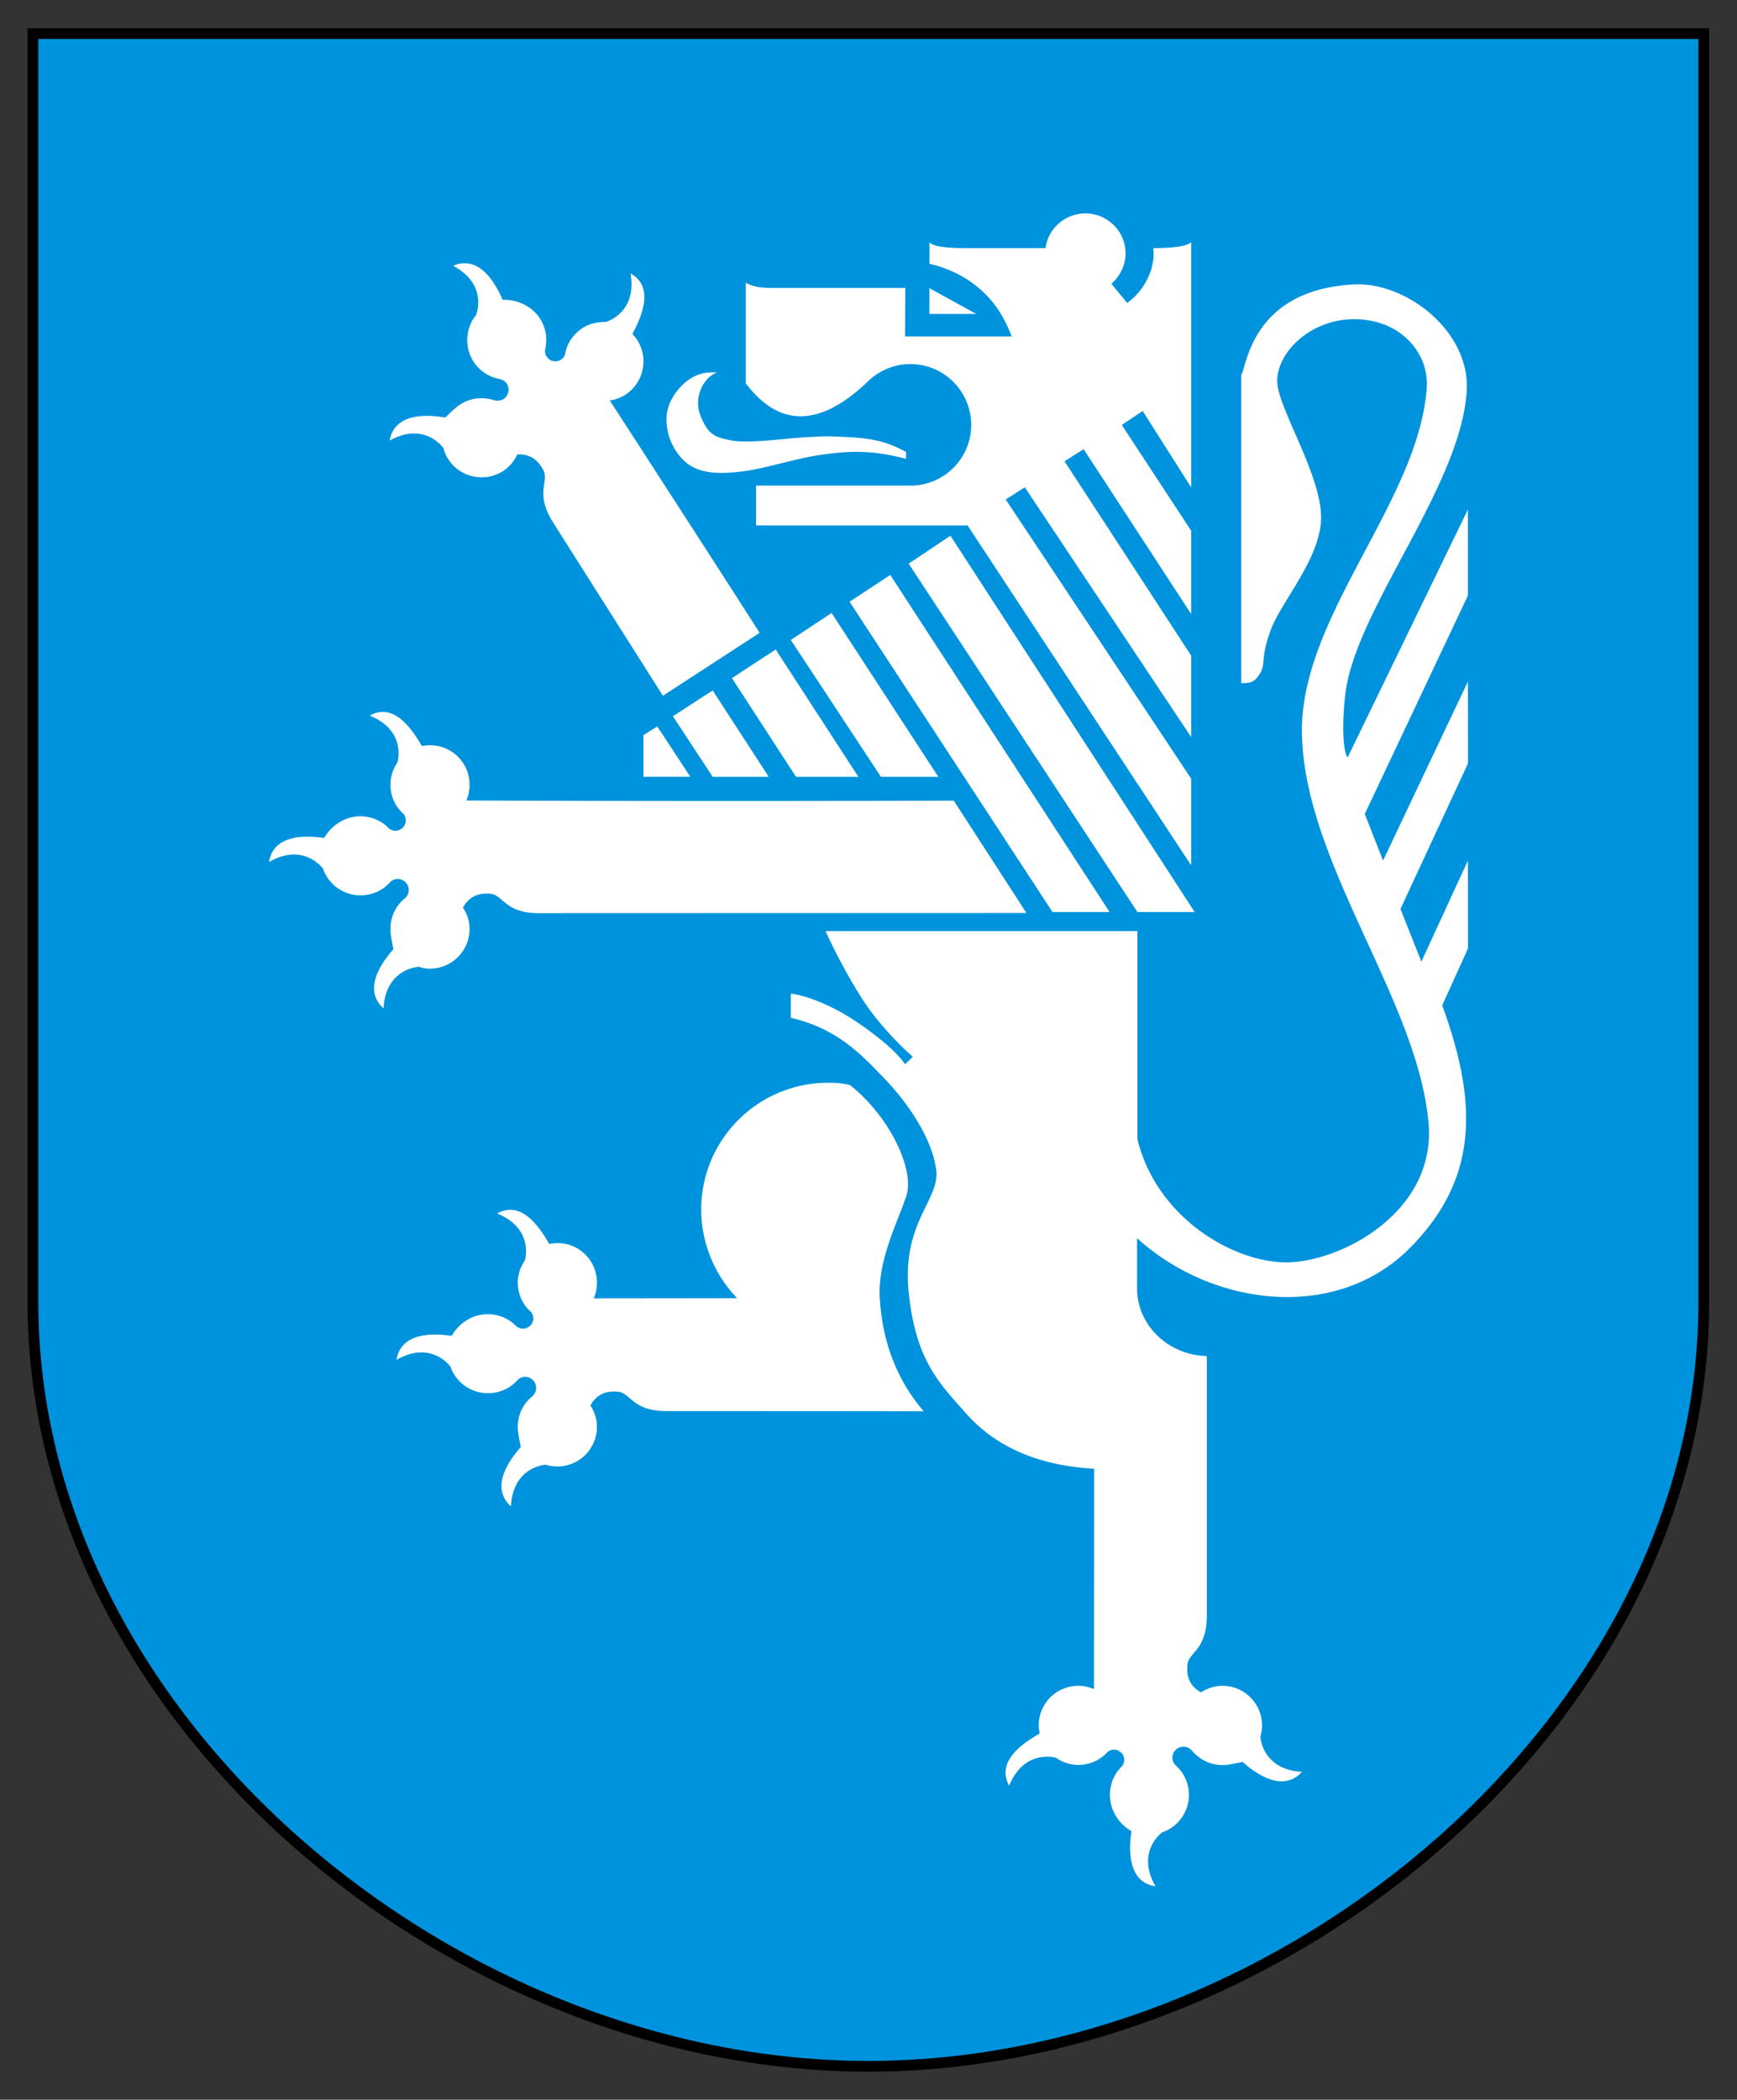 <svg xmlns="http://www.w3.org/2000/svg" xml:space="preserve" viewBox="0 0 485 586"><rect x="0" y="0" width="485" height="586" fill="#333333" stroke="none"/><path fill="#0093dd" stroke="#000" stroke-width="3" d="M9.2 363.4V9.39h466.52V363.4c0 116.02-116.63 213.27-233.26 213.27S9.2 479.418 9.2 363.4z"/><path fill="#fff" d="M303.07 59.563c-5.687 0-10.402 4.19-11.15 9.684h-22.359c-1.571 0-9.085 0-10.043-1.692v6.063c5.687 1.362 10.312 3.712 14.174 7.11 3.906 3.396 6.749 7.706 8.77 13.17h-29.754l.06-13.53h-37.73c-2.574-.105-4.61-.225-6.795-1.482v28.107c4.73 6.18 9.773 9.235 15.475 9.176 5.717-.09 11.794-3.233 18.484-9.594 3.068-3.039 7.289-4.971 11.988-4.971 9.37 0 16.986 7.634 16.986 16.988 0 9.37-7.617 16.941-16.986 16.941h-43.074v11.105h59.043l62.426 94.844v-24.186l-51.77-77.902 5.328-3.397 46.441 69.684v-22.719l-35.35-54.225 5.342-3.38 30.008 45.992v-23.244L313.22 118.59l5.836-3.891 13.529 21.297V67.554c-1.437 1.826-10.58 1.691-10.58 1.691.748 5.733-2.65 12.124-7.305 15.297l-4.37-5.342c2.29-2.006 3.951-5.134 3.951-8.442 0-6.181-5.03-11.195-11.21-11.195zM129.59 73.467c-.968.021-1.993.24-3.078.703 9.968 5.313 6.39 13.801 6.39 13.801l-.044.045c-2.904 3.592-3.173 8.83-.748 12.736 1.706 2.694 4.37 4.444 7.244 4.998 1.017.18 1.721.644 2.185 1.377.913 1.467.42 3.353-.972 4.266a3.492 3.492 0 0 1-2.59.314c-1.078-.36-2.051-.495-2.994-.555-2.2-.134-4.384.42-6.36 1.662-1.467.913-2.649 2.17-4.31 3.711-5.867-1.002-14.19-1.001-15.521 6.422 9.718-5.36 14.86 1.892 15.025 2.13a9.995 9.995 0 0 0 1.26 2.944c3.217 5.179 10.071 6.734 15.265 3.516 1.841-1.137 3.203-2.797 4.086-4.713 3.338-.18 5.657 1.286 7.303 4.444 1.631 3.217-2.453 6.332 2.65 14.459l30.711 48.447 26.984-17.541c.345.24-41.816-64.881-41.816-64.881 1.512-.18 2.888-.689 4.235-1.512 5.133-3.248 6.736-10.058 3.488-15.236a11.61 11.61 0 0 0-1.406-1.795c2.814-5.283 6.075-13.232-.526-16.898 1.931 11.15-6.943 13.561-6.943 13.561-2.38-.045-4.475.45-6.316 1.602-2.62 1.646-4.341 4.16-4.94 6.974-.09.778-.538 1.51-1.287 1.975-1.317.823-3.112.42-3.92-.912a2.624 2.624 0 0 1-.375-2.202c.599-2.679.195-5.656-1.422-8.275-2.185-3.487-6.21-5.464-10.506-5.36-1.995-4.621-5.526-10.318-10.752-10.206zm249.87 5.89c-.46-.004-.916.004-1.371.026-29.065 1.467-30.04 23.707-31.506 25.174v86.103c2.948 0 3.862-.448 5.344-2.873 1.466-2.5 0-4.37 2.933-12.078 2.889-7.813 13.738-19.696 14.008-30.98.18-11.36-10.655-28.572-12.092-36.773-1.466-8.262 8.232-18.873 21.312-18.873 13.021 0 21.028 9.504 20.28 19.322-2.425 31.954-35.71 63.922-34.843 96.773.958 36.309 32.417 74.04 35.365 108.39 2.05 24.875-24.724 38.734-39.72 38.734-14.968 0-36.266-12.572-41.579-34.363v-58.086h-87.09s4.445 9.968 10.416 19.188c5.688 8.77 13.95 15.895 13.95 15.895l-2.17 2.08c-2.335-3.502-7.693-7.918-13.845-12.049-6.21-4.116-13.08-7.018-18.035-7.662v6.75c12.976 2.978 19.74 10.267 26.61 17.451 6.794 7.154 13.035 16.941 13.993 25.143.973 8.232-9.622 14.503-7.707 33.885 1.946 19.322 8.726 25.623 15.984 33.885 7.244 8.172 18.35 14.519 35.801 15.477l-.044 61.512a10.834 10.834 0 0 0-4.356-.928c-6.106 0-11.061 4.91-11.061 11.016 0 .778.105 1.557.27 2.305-5.224 2.963-12.153 7.962-8.532 14.547 4.266-10.417 13.08-7.768 13.08-7.768 1.976 1.332 4.057 1.977 6.182 1.977 3.083 0 5.912-1.228 7.918-3.293.464-.599 1.24-.973 2.094-.973 1.556 0 2.843 1.288 2.843 2.86 0 .823-.313 1.54-.867 2.048-1.93 1.946-3.113 4.686-3.113 7.754 0 4.146 2.335 7.963 6.002 10.088-.868 5.897-.733 14.263 6.72 15.4-5.612-9.788 1.915-15.102 1.915-15.102h.06c4.356-1.511 7.364-5.747 7.364-10.387 0-3.203-1.363-6.106-3.518-8.082-.733-.673-1.107-1.467-1.107-2.32a3.084 3.084 0 0 1 3.068-3.082c.988 0 1.812.403 2.381 1.092.778.883 1.48 1.51 2.273 2.064a10.842 10.842 0 0 0 6.272 1.977c1.751 0 3.414-.45 5.629-.87 4.445 3.952 11.509 8.352 16.553 2.755-11.24-.644-11.6-9.817-11.6-9.817l-.06.09c.33-1.018.523-2.111.523-3.219 0-6.106-4.983-11.06-11.045-11.06-2.2 0-4.265.689-5.986 1.841-2.948-1.646-4.13-4.087-3.816-7.664.269-3.577 5.418-4.055 5.418-13.648v-72.574c-10.671-.18-19.471-8.545-19.471-18.857v-14.01c21.387 19.322 55.69 23.228 76.06 2.844 20.296-20.295 18.38-42.356 9.145-67.844l7.184-15.834-.015-24.561-12.99 28.213-5.838-14.713 18.844-40.59-.015-22.87-23.691 49.96-5.104-13.006 28.795-60.96v-24.005l-33.586 69.189c-1.437-1.946-1.558-10.296-.615-17.824 2.889-23.677 32.388-58.027 33.885-84.652.826-16.007-15.821-29.387-30.088-29.555zm-119.96 1.06v7.198h13.08zm-60.652 23.507c-3.175.039-6.623 1.068-10.002 5.455-2.963 3.951-3.114 7.557-2.365 11.148.733 3.577 3.338 7.813 6.72 9.684 3.458 1.826 7.408 2.11 13.56 1.422 6.24-.644 16.194-3.95 23.213-4.803 6.974-.898 12.827-1.408 23.004 1.211v-1.916c-4.4-2.29-7.753-3.712-16.21-4.13-6.09-.315-5.686-.285-11.134 0-5.463.239-16.208 1.841-21.252.958-5.06-.958-6.63-1.736-8.74-6.795-2.111-5.044.657-10.79 4.548-12.197a17.66 17.66 0 0 0-1.342-.037zm66.535 45.586-11.658 7.797 63.861 97.225h15.984zm-16.805 10.955-11.359 7.469 56.664 86.598h15.939zm-16.383 10.607-11.391 7.528 25.174 38.195h16.016zm-15.605 10.191-12.213 7.992 17.885 27.54h17.406zm-17.6 11.42-11.09 7.215 11.09 16.896h15.506l.121-.045zm-92.225 6.006c-1.117.02-2.292.334-3.521 1.022 10.432 4.235 7.736 13.035 7.736 13.035-1.302 2.02-1.96 4.04-1.96 6.255 0 3.069 1.243 5.869 3.323 7.844.599.464.957 1.242.957 2.11 0 1.616-1.3 2.888-2.857 2.888-.823 0-1.558-.298-2.067-.867-1.915-1.915-4.67-3.158-7.767-3.158-4.116 0-7.947 2.334-10.102 6.06-5.867-.883-14.19-.746-15.387 6.692 9.788-5.642 15.117 1.916 15.117 1.916v.059c1.511 4.37 5.791 7.334 10.37 7.334 3.234 0 6.122-1.318 8.128-3.473.628-.734 1.436-1.108 2.304-1.108a3.09 3.09 0 0 1 3.084 3.084c0 .928-.404 1.78-1.062 2.334a10.104 10.104 0 0 0-2.111 2.247c-1.243 1.81-1.93 3.966-1.93 6.3 0 1.751.403 3.398.822 5.643-3.891 4.445-8.366 11.463-2.754 16.52.629-11.254 9.834-11.597 9.834-11.597l-.105-.06a9.27 9.27 0 0 0 3.217.568c6.106 0 11.076-4.968 11.076-11.074 0-2.215-.689-4.222-1.856-5.973 1.661-2.948 4.085-4.146 7.662-3.861 3.607.329 4.056 5.478 13.635 5.418l136.05-.045-20.295-31.355c-74.519.27-136.14-.045-136.14-.045.659-1.377.944-2.844.944-4.4a10.999 10.999 0 0 0-11.031-11.014c-.794 0-1.571.073-2.29.222-2.42-4.207-6.182-9.61-11.025-9.521zm76.76 4.053-3.875 2.44v11.612h13.109zm47.709 99.44c-19.561 0-35.439 15.822-35.439 35.384 0 9.459 3.846 18.362 10.027 24.738l-40.051.045c.629-1.377.898-2.844.898-4.4 0-6.107-4.895-11.03-11.002-11.03-.793 0-1.57.104-2.304.254-2.979-5.208-7.992-12.197-14.547-8.5 10.432 4.22 7.752 13.064 7.752 13.064-1.332 1.99-1.99 4.011-1.99 6.211 0 3.068 1.241 5.884 3.322 7.86a2.68 2.68 0 0 1 1.017 2.093 2.916 2.916 0 0 1-2.902 2.904c-.808 0-1.572-.329-2.066-.882a10.994 10.994 0 0 0-7.737-3.159c-4.145 0-7.948 2.334-10.104 6.061-5.882-.883-14.188-.732-15.4 6.691 9.789-5.627 15.115 1.946 15.115 1.946v.03c1.497 4.384 5.78 7.333 10.39 7.333 3.202 0 6.09-1.317 8.11-3.473.644-.733 1.437-1.107 2.29-1.107a3.08 3.08 0 0 1 3.084 3.084 3.17 3.17 0 0 1-1.05 2.35c-.927.763-1.57 1.465-2.108 2.244-1.273 1.78-1.961 3.937-1.961 6.287 0 1.736.435 3.398.824 5.643-3.921 4.46-8.322 11.495-2.754 16.523.645-11.004 9.396-11.574 9.766-11.594.997.31 2.11.488 3.195.488 6.121 0 11.06-4.954 11.06-11.061 0-2.155-.673-4.221-1.825-5.957 1.646-2.934 4.07-4.16 7.677-3.862 3.562.315 4.04 5.448 13.604 5.418 0 0 74.025 0 71.795.075-8.56-9.997-11.688-21.237-12.287-31.863-.494-10.64 5.09-21.104 7.44-28.303 2.35-7.229-4.566-22.03-15.73-30.89-2.544-.57-3.444-.645-6.108-.645z"/></svg>